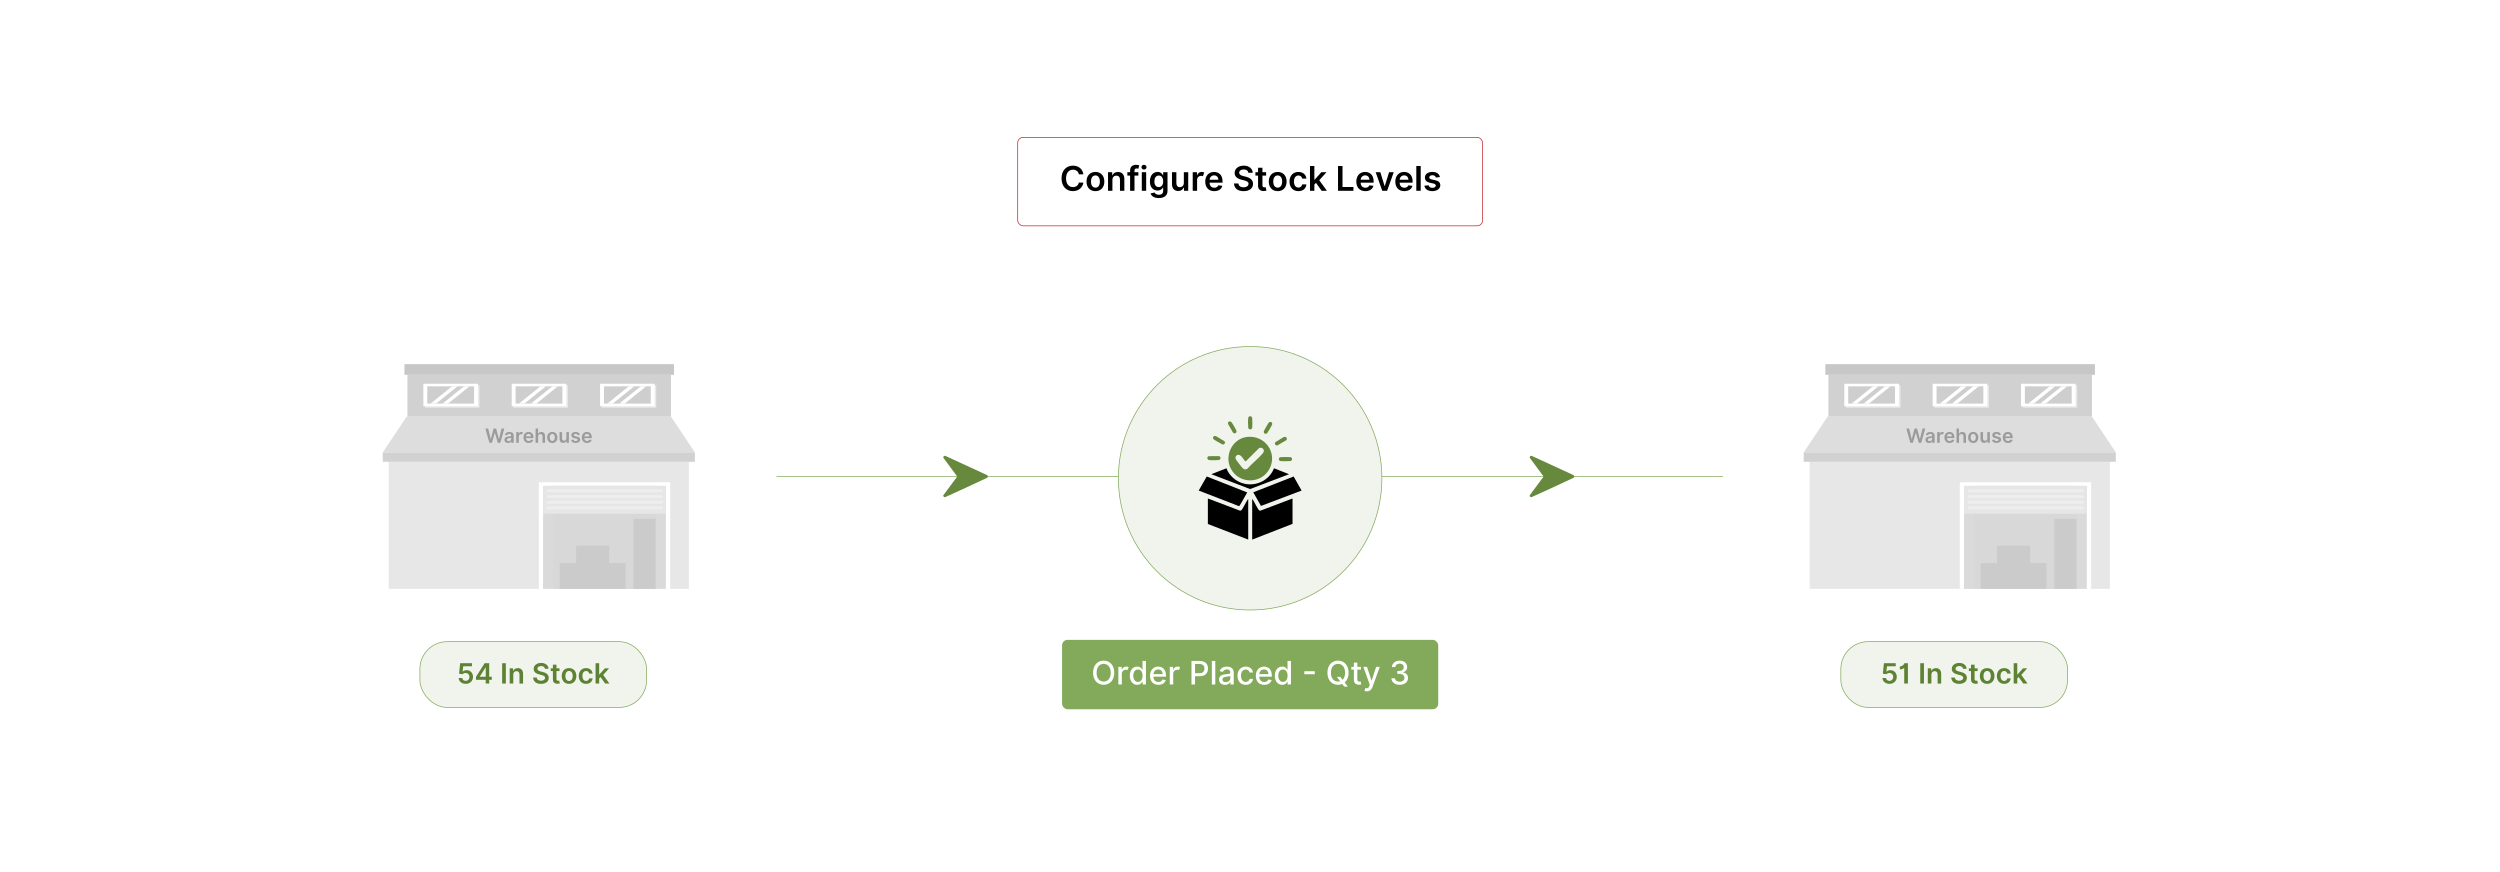 <?xml version="1.0" encoding="UTF-8"?>
<svg xmlns="http://www.w3.org/2000/svg" xmlns:xlink="http://www.w3.org/1999/xlink" viewBox="0 0 860 300">
  <defs>
    <filter id="drop-shadow-1" x="76.52" y="68.493" width="223.68" height="196.8" filterUnits="userSpaceOnUse">
      <feOffset dx="3" dy="3"/>
      <feGaussianBlur result="blur" stdDeviation="10"/>
      <feFlood flood-color="#000" flood-opacity=".1"/>
      <feComposite in2="blur" operator="in"/>
      <feComposite in="SourceGraphic"/>
    </filter>
    <filter id="drop-shadow-2" x="565.16" y="68.573" width="224.16" height="196.8" filterUnits="userSpaceOnUse">
      <feOffset dx="3" dy="3"/>
      <feGaussianBlur result="blur-2" stdDeviation="10"/>
      <feFlood flood-color="#000" flood-opacity=".1"/>
      <feComposite in2="blur-2" operator="in"/>
      <feComposite in="SourceGraphic"/>
    </filter>
  </defs>
  <g isolation="isolate">
    <g id="Layer_1" data-name="Layer 1">
      <rect y="0" width="860" height="300" fill="#fff"/>
      <g>
        <rect x="103.588" y="95.677" width="163.531" height="136.487" rx="5.048" ry="5.048" fill="#fff" filter="url(#drop-shadow-1)"/>
        <g>
          <g>
            <rect x="133.722" y="158.86" width="103.265" height="43.712" fill="#e7e7e7"/>
            <polygon points="239.04 155.632 131.667 155.632 139.881 143.311 230.826 143.311 239.04 155.632" fill="#ddd"/>
            <rect x="131.667" y="155.632" width="107.373" height="3.227" fill="#d1d1d1"/>
            <rect x="185.354" y="165.9" width="45.179" height="36.671" fill="#fff"/>
            <rect x="186.821" y="167.147" width="42.244" height="35.424" fill="#dadada"/>
            <rect x="190.341" y="167.147" width="35.205" height="35.424" fill="#d8d8d8"/>
            <rect x="217.881" y="178.478" width="7.665" height="24.093" fill="#cbcbcb"/>
            <polygon points="209.539 193.704 209.539 187.728 198.207 187.728 198.207 193.704 192.542 193.704 192.542 202.571 215.204 202.571 215.204 193.704 209.539 193.704" fill="#cbcbcb"/>
            <rect x="186.821" y="167.147" width="42.244" height="9.608" fill="#e6e6e6"/>
            <path d="M228.038,168.84c0,.28-.227.508-.507.508h-38.956c-.281,0-.508-.227-.508-.508h0c0-.28.227-.508.508-.508h38.956c.28,0,.507.227.507.508h0Z" fill="#eee" mix-blend-mode="multiply"/>
            <path d="M228.038,170.8c0,.28-.227.508-.507.508h-38.956c-.281,0-.508-.227-.508-.508h0c0-.28.227-.508.508-.508h38.956c.28,0,.507.227.507.508h0Z" fill="#eee" mix-blend-mode="multiply"/>
            <path d="M228.038,172.759c0,.28-.227.507-.507.507h-38.956c-.281,0-.508-.227-.508-.507h0c0-.28.227-.507.508-.507h38.956c.28,0,.507.227.507.507h0Z" fill="#eee" mix-blend-mode="multiply"/>
            <path d="M228.038,174.719c0,.28-.227.508-.507.508h-38.956c-.281,0-.508-.227-.508-.508h0c0-.28.227-.507.508-.507h38.956c.28,0,.507.227.507.507h0Z" fill="#eee" mix-blend-mode="multiply"/>
            <rect x="140.154" y="128.936" width="90.672" height="14.375" fill="#d1d1d1"/>
            <rect x="139.126" y="125.269" width="92.727" height="3.667" fill="#c7c7c7"/>
            <g>
              <rect x="146.187" y="132.516" width="18.777" height="7.724" fill="#eaeaea" mix-blend-mode="multiply"/>
              <rect x="145.637" y="132.008" width="18.777" height="7.724" fill="#fff"/>
              <rect x="146.98" y="132.895" width="16.094" height="5.949" fill="#cecece"/>
              <g mix-blend-mode="soft-light">
                <polygon points="157.382 132.895 150 138.844 148.128 138.844 155.51 132.895 157.382 132.895" fill="#fff"/>
                <polygon points="161.494 132.895 154.119 138.844 152.246 138.844 159.62 132.895 161.494 132.895" fill="#fff"/>
              </g>
            </g>
            <g>
              <rect x="176.578" y="132.516" width="18.777" height="7.724" fill="#eaeaea" mix-blend-mode="multiply"/>
              <rect x="176.03" y="132.008" width="18.777" height="7.724" fill="#fff"/>
              <rect x="177.371" y="132.895" width="16.095" height="5.949" fill="#cecece"/>
              <g mix-blend-mode="soft-light">
                <polygon points="187.774 132.895 180.392 138.844 178.519 138.844 185.901 132.895 187.774 132.895" fill="#fff"/>
                <polygon points="191.885 132.895 184.51 138.844 182.638 138.844 190.012 132.895 191.885 132.895" fill="#fff"/>
              </g>
            </g>
            <g>
              <rect x="206.97" y="132.516" width="18.776" height="7.724" fill="#eaeaea" mix-blend-mode="multiply"/>
              <rect x="206.421" y="132.008" width="18.777" height="7.724" fill="#fff"/>
              <rect x="207.762" y="132.895" width="16.095" height="5.949" fill="#cecece"/>
              <g mix-blend-mode="soft-light">
                <polygon points="218.165 132.895 210.784 138.844 208.911 138.844 216.292 132.895 218.165 132.895" fill="#fff"/>
                <polygon points="222.276 132.895 214.902 138.844 213.03 138.844 220.403 132.895 222.276 132.895" fill="#fff"/>
              </g>
            </g>
          </g>
          <g>
            <path d="M166.968,147.408h.956l.884,3.606h.045l.944-3.606h.87l.946,3.607h.043l.884-3.607h.956l-1.384,4.906h-.877l-.982-3.442h-.038l-.985,3.442h-.876l-1.385-4.906Z" fill="#9b9b9b"/>
            <path d="M173.534,151.281c0-.828.683-1.042,1.397-1.118.649-.069.91-.082.91-.331v-.014c0-.362-.22-.568-.623-.568-.424,0-.668.216-.754.468l-.81-.115c.191-.671.786-1.016,1.56-1.016.702,0,1.495.292,1.495,1.265v2.463h-.834v-.506h-.029c-.158.31-.503.58-1.081.58-.702,0-1.231-.384-1.231-1.107ZM175.844,150.994v-.434c-.113.091-.568.148-.795.18-.388.055-.678.194-.678.527,0,.318.258.483.62.483.522,0,.853-.347.853-.757Z" fill="#9b9b9b"/>
            <path d="M177.59,148.635h.841v.613h.038c.134-.427.484-.666.908-.666.199,0,.364.053.493.134l-.268.719c-.094-.043-.201-.076-.343-.076-.453,0-.802.328-.802.793v2.163h-.867v-3.68Z" fill="#9b9b9b"/>
            <path d="M180.074,150.496c0-1.136.688-1.909,1.742-1.909.905,0,1.682.567,1.682,1.858v.267h-2.563c.007.63.378.999.939.999.374,0,.661-.163.779-.475l.81.091c-.153.64-.743,1.059-1.6,1.059-1.109,0-1.787-.735-1.787-1.89ZM182.666,150.127c-.005-.501-.34-.865-.838-.865-.518,0-.865.396-.891.865h1.73Z" fill="#9b9b9b"/>
            <path d="M185.106,152.315h-.867v-4.906h.848v1.852h.043c.17-.417.529-.673,1.095-.673.764,0,1.267.495,1.267,1.385v2.343h-.867v-2.209c0-.496-.268-.786-.724-.786-.464,0-.795.307-.795.839v2.156Z" fill="#9b9b9b"/>
            <path d="M188.222,150.488c0-1.14.685-1.901,1.763-1.901s1.763.762,1.763,1.901c0,1.139-.685,1.897-1.763,1.897s-1.763-.759-1.763-1.897ZM190.869,150.486c0-.673-.292-1.212-.879-1.212-.597,0-.889.539-.889,1.212s.292,1.205.889,1.205c.587,0,.879-.532.879-1.205Z" fill="#9b9b9b"/>
            <path d="M194.834,148.635h.867v3.68h-.841v-.654h-.039c-.168.412-.556.702-1.106.702-.724,0-1.227-.501-1.227-1.385v-2.343h.867v2.209c0,.467.278.762.694.762.383,0,.784-.278.784-.839v-2.132Z" fill="#9b9b9b"/>
            <path d="M198.718,149.693c-.067-.242-.278-.46-.678-.46-.362,0-.637.173-.635.422-.002.213.146.343.52.426l.627.135c.695.15,1.033.472,1.035.996-.002.697-.652,1.174-1.572,1.174-.903,0-1.471-.399-1.579-1.075l.846-.082c.074.331.333.504.731.504.412,0,.685-.19.685-.441,0-.208-.158-.345-.496-.419l-.628-.132c-.707-.146-1.037-.501-1.035-1.037-.002-.681.601-1.116,1.488-1.116.862,0,1.36.398,1.48,1.02l-.79.086Z" fill="#9b9b9b"/>
            <path d="M200.153,150.496c0-1.136.688-1.909,1.742-1.909.905,0,1.682.567,1.682,1.858v.267h-2.563c.007.63.378.999.939.999.374,0,.661-.163.779-.475l.81.091c-.153.64-.743,1.059-1.6,1.059-1.109,0-1.787-.735-1.787-1.89ZM202.745,150.127c-.004-.501-.34-.865-.838-.865-.518,0-.865.396-.891.865h1.73Z" fill="#9b9b9b"/>
          </g>
        </g>
      </g>
      <g>
        <rect x="144.448" y="220.731" width="77.979" height="22.625" rx="9.394" ry="9.394" fill="#f1f4ed" stroke="#83aa5b" stroke-miterlimit="10" stroke-width=".25"/>
        <g>
          <path d="M157.789,233.242h1.23c.044.574.554.974,1.186.974.749,0,1.289-.557,1.285-1.34.003-.793-.55-1.36-1.319-1.363-.42-.004-.865.171-1.101.431l-1.145-.189.366-3.609h4.061v1.06h-3.011l-.202,1.856h.041c.26-.308.762-.533,1.33-.533,1.272,0,2.208.971,2.208,2.317,0,1.391-1.032,2.396-2.512,2.396-1.367,0-2.382-.837-2.417-1.999Z" fill="#5d8233"/>
          <path d="M163.739,232.839l2.97-4.693h1.579v4.659h.895v1.042h-.895v1.299h-1.21v-1.299h-3.339v-1.008ZM167.092,229.581h-.055l-2,3.169v.055h2.054v-3.224Z" fill="#5d8233"/>
          <path d="M174.008,235.145h-1.268v-7h1.268v7Z" fill="#5d8233"/>
          <path d="M176.57,235.145h-1.237v-5.25h1.183v.893h.061c.239-.585.779-.961,1.565-.961,1.083,0,1.801.718,1.798,1.976v3.343h-1.237v-3.151c0-.7-.383-1.121-1.022-1.121-.653,0-1.111.438-1.111,1.196v3.076Z" fill="#5d8233"/>
          <path d="M186.138,229.123c-.793,0-1.265.387-1.268.913-.007.584.615.827,1.19.964l.656.164c1.053.249,2.054.803,2.058,2.017-.003,1.233-.978,2.071-2.656,2.071-1.63,0-2.666-.783-2.717-2.174h1.248c.051.734.666,1.09,1.46,1.09.827,0,1.395-.399,1.398-.998-.003-.543-.502-.779-1.258-.971l-.796-.205c-1.152-.297-1.866-.875-1.866-1.88-.003-1.237,1.101-2.064,2.57-2.064,1.49,0,2.498.838,2.522,2.021h-1.22c-.065-.595-.564-.947-1.319-.947Z" fill="#5d8233"/>
          <path d="M192.474,230.852h-1.036v2.714c0,.499.249.608.56.608.154,0,.294-.03.362-.048l.208.968c-.133.044-.376.112-.728.123-.93.027-1.647-.458-1.641-1.446v-2.919h-.745v-.957h.745v-1.258h1.237v1.258h1.036v.957Z" fill="#5d8233"/>
          <path d="M193.233,232.541c0-1.627.978-2.714,2.516-2.714s2.516,1.087,2.516,2.714c0,1.624-.978,2.707-2.516,2.707s-2.516-1.083-2.516-2.707ZM197.01,232.538c0-.961-.417-1.73-1.254-1.73-.851,0-1.268.769-1.268,1.73,0,.96.417,1.719,1.268,1.719.837,0,1.254-.759,1.254-1.719Z" fill="#5d8233"/>
          <path d="M199.09,232.541c0-1.603.971-2.714,2.509-2.714,1.282,0,2.17.749,2.256,1.887h-1.183c-.096-.506-.461-.889-1.056-.889-.762,0-1.272.636-1.272,1.695,0,1.073.499,1.72,1.272,1.72.543,0,.95-.325,1.056-.889h1.183c-.089,1.114-.93,1.897-2.249,1.897-1.569,0-2.516-1.117-2.516-2.707Z" fill="#5d8233"/>
          <path d="M204.878,228.145h1.237v3.859h.085l1.887-2.109h1.446l-2.034,2.267,2.153,2.983h-1.48l-1.606-2.245-.451.481v1.764h-1.237v-7Z" fill="#5d8233"/>
        </g>
      </g>
      <g>
        <rect x="592.392" y="95.677" width="163.531" height="136.487" rx="5.048" ry="5.048" fill="#fff" filter="url(#drop-shadow-2)"/>
        <g>
          <g>
            <rect x="622.525" y="158.86" width="103.265" height="43.712" fill="#e7e7e7"/>
            <polygon points="727.844 155.632 620.471 155.632 628.685 143.311 719.63 143.311 727.844 155.632" fill="#ddd"/>
            <rect x="620.471" y="155.632" width="107.373" height="3.227" fill="#d1d1d1"/>
            <rect x="674.157" y="165.9" width="45.179" height="36.671" fill="#fff"/>
            <rect x="675.625" y="167.147" width="42.244" height="35.424" fill="#dadada"/>
            <rect x="679.145" y="167.147" width="35.205" height="35.424" fill="#d8d8d8"/>
            <rect x="706.684" y="178.478" width="7.665" height="24.093" fill="#cbcbcb"/>
            <polygon points="698.342 193.704 698.342 187.728 687.011 187.728 687.011 193.704 681.346 193.704 681.346 202.571 704.008 202.571 704.008 193.704 698.342 193.704" fill="#cbcbcb"/>
            <rect x="675.625" y="167.147" width="42.244" height="9.608" fill="#e6e6e6"/>
            <path d="M716.842,168.84c0,.28-.227.508-.507.508h-38.956c-.281,0-.508-.227-.508-.508h0c0-.28.227-.508.508-.508h38.956c.28,0,.507.227.507.508h0Z" fill="#eee" mix-blend-mode="multiply"/>
            <path d="M716.842,170.8c0,.28-.227.508-.507.508h-38.956c-.281,0-.508-.227-.508-.508h0c0-.28.227-.508.508-.508h38.956c.28,0,.507.227.507.508h0Z" fill="#eee" mix-blend-mode="multiply"/>
            <path d="M716.842,172.759c0,.28-.227.507-.507.507h-38.956c-.281,0-.508-.227-.508-.507h0c0-.28.227-.507.508-.507h38.956c.28,0,.507.227.507.507h0Z" fill="#eee" mix-blend-mode="multiply"/>
            <path d="M716.842,174.719c0,.28-.227.508-.507.508h-38.956c-.281,0-.508-.227-.508-.508h0c0-.28.227-.507.508-.507h38.956c.28,0,.507.227.507.507h0Z" fill="#eee" mix-blend-mode="multiply"/>
            <rect x="628.957" y="128.936" width="90.672" height="14.375" fill="#d1d1d1"/>
            <rect x="627.93" y="125.269" width="92.727" height="3.667" fill="#c7c7c7"/>
            <g>
              <rect x="634.99" y="132.516" width="18.777" height="7.724" fill="#eaeaea" mix-blend-mode="multiply"/>
              <rect x="634.441" y="132.008" width="18.777" height="7.724" fill="#fff"/>
              <rect x="635.783" y="132.895" width="16.094" height="5.949" fill="#cecece"/>
              <g mix-blend-mode="soft-light">
                <polygon points="646.186 132.895 638.804 138.844 636.932 138.844 644.313 132.895 646.186 132.895" fill="#fff"/>
                <polygon points="650.297 132.895 642.923 138.844 641.05 138.844 648.424 132.895 650.297 132.895" fill="#fff"/>
              </g>
            </g>
            <g>
              <rect x="665.382" y="132.516" width="18.777" height="7.724" fill="#eaeaea" mix-blend-mode="multiply"/>
              <rect x="664.833" y="132.008" width="18.777" height="7.724" fill="#fff"/>
              <rect x="666.174" y="132.895" width="16.095" height="5.949" fill="#cecece"/>
              <g mix-blend-mode="soft-light">
                <polygon points="676.577 132.895 669.195 138.844 667.323 138.844 674.705 132.895 676.577 132.895" fill="#fff"/>
                <polygon points="680.688 132.895 673.314 138.844 671.442 138.844 678.816 132.895 680.688 132.895" fill="#fff"/>
              </g>
            </g>
            <g>
              <rect x="695.773" y="132.516" width="18.776" height="7.724" fill="#eaeaea" mix-blend-mode="multiply"/>
              <rect x="695.224" y="132.008" width="18.777" height="7.724" fill="#fff"/>
              <rect x="696.565" y="132.895" width="16.095" height="5.949" fill="#cecece"/>
              <g mix-blend-mode="soft-light">
                <polygon points="706.968 132.895 699.587 138.844 697.715 138.844 705.096 132.895 706.968 132.895" fill="#fff"/>
                <polygon points="711.08 132.895 703.706 138.844 701.833 138.844 709.207 132.895 711.08 132.895" fill="#fff"/>
              </g>
            </g>
          </g>
          <g>
            <path d="M655.773,147.408h.956l.884,3.606h.046l.943-3.606h.87l.946,3.607h.043l.884-3.607h.956l-1.385,4.906h-.877l-.982-3.442h-.038l-.984,3.442h-.877l-1.385-4.906Z" fill="#9b9b9b"/>
            <path d="M662.339,151.281c0-.828.683-1.042,1.397-1.118.649-.069.91-.082.91-.331v-.014c0-.362-.221-.568-.623-.568-.424,0-.668.216-.755.468l-.81-.115c.192-.671.786-1.016,1.56-1.016.702,0,1.495.292,1.495,1.265v2.463h-.834v-.506h-.028c-.158.31-.503.58-1.08.58-.702,0-1.231-.384-1.231-1.107ZM664.648,150.994v-.434c-.112.091-.567.148-.795.18-.388.055-.678.194-.678.527,0,.318.259.483.62.483.522,0,.853-.347.853-.757Z" fill="#9b9b9b"/>
            <path d="M666.394,148.635h.841v.613h.039c.134-.427.483-.666.907-.666.199,0,.364.053.494.134l-.269.719c-.094-.043-.201-.076-.343-.076-.453,0-.803.328-.803.793v2.163h-.867v-3.68Z" fill="#9b9b9b"/>
            <path d="M668.878,150.496c0-1.136.688-1.909,1.742-1.909.905,0,1.682.567,1.682,1.858v.267h-2.563c.007.63.379.999.94.999.373,0,.661-.163.778-.475l.81.091c-.153.64-.742,1.059-1.601,1.059-1.108,0-1.787-.735-1.787-1.89ZM671.471,150.127c-.005-.501-.341-.865-.839-.865-.518,0-.865.396-.892.865h1.73Z" fill="#9b9b9b"/>
            <path d="M673.909,152.315h-.867v-4.906h.849v1.852h.043c.17-.417.529-.673,1.095-.673.764,0,1.268.495,1.268,1.385v2.343h-.867v-2.209c0-.496-.269-.786-.724-.786-.465,0-.796.307-.796.839v2.156Z" fill="#9b9b9b"/>
            <path d="M677.026,150.488c0-1.14.685-1.901,1.764-1.901s1.763.762,1.763,1.901c0,1.139-.685,1.897-1.763,1.897s-1.764-.759-1.764-1.897ZM679.674,150.486c0-.673-.292-1.212-.879-1.212-.597,0-.889.539-.889,1.212s.292,1.205.889,1.205c.587,0,.879-.532.879-1.205Z" fill="#9b9b9b"/>
            <path d="M683.639,148.635h.867v3.68h-.841v-.654h-.038c-.168.412-.557.702-1.107.702-.724,0-1.227-.501-1.227-1.385v-2.343h.867v2.209c0,.467.278.762.695.762.383,0,.783-.278.783-.839v-2.132Z" fill="#9b9b9b"/>
            <path d="M687.523,149.693c-.067-.242-.278-.46-.678-.46-.362,0-.638.173-.635.422-.003.213.145.343.519.426l.628.135c.694.15,1.032.472,1.034.996-.002.697-.651,1.174-1.571,1.174-.903,0-1.471-.399-1.579-1.075l.846-.082c.074.331.333.504.731.504.412,0,.685-.19.685-.441,0-.208-.158-.345-.496-.419l-.627-.132c-.707-.146-1.038-.501-1.035-1.037-.003-.681.602-1.116,1.487-1.116.862,0,1.361.398,1.48,1.02l-.79.086Z" fill="#9b9b9b"/>
            <path d="M688.956,150.496c0-1.136.688-1.909,1.742-1.909.905,0,1.682.567,1.682,1.858v.267h-2.563c.007.63.379.999.94.999.373,0,.661-.163.778-.475l.81.091c-.153.64-.742,1.059-1.601,1.059-1.108,0-1.787-.735-1.787-1.89ZM691.549,150.127c-.005-.501-.341-.865-.839-.865-.518,0-.865.396-.892.865h1.73Z" fill="#9b9b9b"/>
          </g>
        </g>
      </g>
      <g>
        <rect x="633.251" y="220.731" width="77.979" height="22.625" rx="9.394" ry="9.394" fill="#f1f4ed" stroke="#83aa5b" stroke-miterlimit="10" stroke-width=".25"/>
        <g>
          <path d="M647.568,233.242h1.23c.044.574.553.974,1.185.974.748,0,1.289-.557,1.285-1.34.004-.793-.551-1.36-1.319-1.363-.421-.004-.864.171-1.101.431l-1.145-.189.365-3.609h4.061v1.06h-3.012l-.201,1.856h.041c.26-.308.762-.533,1.33-.533,1.272,0,2.207.971,2.207,2.317,0,1.391-1.031,2.396-2.512,2.396-1.367,0-2.383-.837-2.416-1.999Z" fill="#5d8233"/>
          <path d="M656.323,235.145h-1.272v-5.38h-.058c-.137.216-.66.519-1.446.519v-1.025c.964,0,1.531-.807,1.559-1.114h1.217v7Z" fill="#5d8233"/>
          <path d="M661.836,235.145h-1.268v-7h1.268v7Z" fill="#5d8233"/>
          <path d="M664.398,235.145h-1.237v-5.25h1.183v.893h.061c.239-.585.779-.961,1.565-.961,1.084,0,1.801.718,1.798,1.976v3.343h-1.237v-3.151c0-.7-.383-1.121-1.022-1.121-.653,0-1.111.438-1.111,1.196v3.076Z" fill="#5d8233"/>
          <path d="M673.967,229.123c-.793,0-1.266.387-1.269.913-.007.584.615.827,1.19.964l.656.164c1.053.249,2.054.803,2.058,2.017-.004,1.233-.978,2.071-2.656,2.071-1.63,0-2.666-.783-2.717-2.174h1.248c.051.734.666,1.09,1.459,1.09.827,0,1.395-.399,1.398-.998-.004-.543-.503-.779-1.258-.971l-.797-.205c-1.152-.297-1.866-.875-1.866-1.88-.003-1.237,1.101-2.064,2.57-2.064,1.49,0,2.499.838,2.522,2.021h-1.221c-.065-.595-.564-.947-1.318-.947Z" fill="#5d8233"/>
          <path d="M680.303,230.852h-1.036v2.714c0,.499.249.608.56.608.153,0,.294-.03.362-.048l.209.968c-.134.044-.377.112-.729.123-.93.027-1.647-.458-1.641-1.446v-2.919h-.745v-.957h.745v-1.258h1.237v1.258h1.036v.957Z" fill="#5d8233"/>
          <path d="M681.062,232.541c0-1.627.978-2.714,2.516-2.714s2.516,1.087,2.516,2.714c0,1.624-.978,2.707-2.516,2.707s-2.516-1.083-2.516-2.707ZM684.838,232.538c0-.961-.416-1.73-1.254-1.73-.852,0-1.268.769-1.268,1.73,0,.96.416,1.719,1.268,1.719.838,0,1.254-.759,1.254-1.719Z" fill="#5d8233"/>
          <path d="M686.919,232.541c0-1.603.971-2.714,2.509-2.714,1.281,0,2.17.749,2.256,1.887h-1.183c-.096-.506-.462-.889-1.056-.889-.763,0-1.272.636-1.272,1.695,0,1.073.498,1.72,1.272,1.72.543,0,.949-.325,1.056-.889h1.183c-.089,1.114-.93,1.897-2.249,1.897-1.569,0-2.516-1.117-2.516-2.707Z" fill="#5d8233"/>
          <path d="M692.707,228.145h1.237v3.859h.085l1.887-2.109h1.446l-2.034,2.267,2.154,2.983h-1.48l-1.606-2.245-.451.481v1.764h-1.237v-7Z" fill="#5d8233"/>
        </g>
      </g>
      <g>
        <rect x="350.087" y="47.249" width="159.926" height="30.437" rx="1.894" ry="1.894" fill="#fff" stroke="#c1272d" stroke-miterlimit="10" stroke-width=".25"/>
        <g>
          <path d="M371.129,59.978c-.179-1.02-.992-1.607-2.029-1.607-1.395,0-2.378,1.07-2.378,2.995,0,1.958.991,2.995,2.374,2.995,1.02,0,1.837-.562,2.033-1.562l1.558.009c-.238,1.629-1.583,2.94-3.612,2.94-2.249,0-3.907-1.629-3.907-4.382,0-2.758,1.679-4.383,3.907-4.383,1.891,0,3.349,1.1,3.612,2.995h-1.558Z"/>
          <path d="M373.761,62.457c0-1.982,1.191-3.308,3.066-3.308s3.066,1.325,3.066,3.308c0,1.98-1.191,3.3-3.066,3.3s-3.066-1.32-3.066-3.3ZM378.364,62.453c0-1.171-.508-2.107-1.529-2.107-1.037,0-1.545.936-1.545,2.107s.508,2.096,1.545,2.096c1.02,0,1.529-.925,1.529-2.096Z"/>
          <path d="M382.671,65.632h-1.508v-6.398h1.441v1.087h.075c.291-.712.95-1.171,1.908-1.171,1.32,0,2.195.875,2.191,2.408v4.074h-1.508v-3.841c0-.855-.467-1.366-1.246-1.366-.796,0-1.354.533-1.354,1.458v3.749Z"/>
          <path d="M391.594,60.399h-1.329v5.232h-1.508v-5.232h-.946v-1.166h.946v-.605c0-1.291.887-1.929,2-1.929.52,0,.95.108,1.145.175l-.304,1.167c-.125-.038-.325-.092-.562-.092-.562,0-.77.279-.77.779v.504h1.329v1.166Z"/>
          <path d="M392.658,57.509c0-.454.392-.821.875-.821.479,0,.871.367.871.821,0,.449-.392.816-.871.816-.483,0-.875-.367-.875-.816ZM392.775,59.233h1.508v6.398h-1.508v-6.398Z"/>
          <path d="M395.789,66.548l1.358-.329c.183.351.583.779,1.491.779.858,0,1.483-.388,1.483-1.304v-1.213h-.075c-.233.471-.746,1.059-1.841,1.059-1.475,0-2.637-1.041-2.637-3.129,0-2.103,1.163-3.262,2.641-3.262,1.129,0,1.608.68,1.837,1.142h.084v-1.058h1.487v6.502c0,1.612-1.275,2.404-3.003,2.404-1.629,0-2.549-.721-2.824-1.592ZM400.129,62.403c0-1.212-.533-2.017-1.504-2.017-1.004,0-1.52.855-1.52,2.017,0,1.179.525,1.953,1.52,1.953.962,0,1.504-.732,1.504-1.953Z"/>
          <path d="M407.241,59.233h1.508v6.398h-1.462v-1.138h-.067c-.291.717-.966,1.221-1.924,1.221-1.258,0-2.133-.87-2.133-2.407v-4.074h1.508v3.841c0,.811.483,1.324,1.208,1.324.666,0,1.362-.483,1.362-1.458v-3.707Z"/>
          <path d="M410.294,59.233h1.462v1.066h.067c.233-.742.841-1.158,1.579-1.158.346,0,.633.092.858.233l-.467,1.249c-.163-.074-.35-.133-.596-.133-.787,0-1.395.57-1.395,1.379v3.762h-1.508v-6.398Z"/>
          <path d="M414.603,62.47c0-1.975,1.195-3.32,3.028-3.32,1.575,0,2.924.987,2.924,3.233v.462h-4.457c.013,1.096.658,1.737,1.633,1.737.65,0,1.149-.283,1.353-.825l1.408.158c-.267,1.112-1.292,1.842-2.783,1.842-1.929,0-3.107-1.279-3.107-3.287ZM419.11,61.828c-.009-.87-.592-1.504-1.458-1.504-.9,0-1.504.688-1.55,1.504h3.008Z"/>
          <path d="M427.832,58.292c-.967,0-1.542.471-1.546,1.112-.008.712.75,1.008,1.45,1.175l.8.199c1.283.305,2.503.98,2.508,2.458-.005,1.504-1.192,2.524-3.237,2.524-1.987,0-3.249-.954-3.312-2.649h1.52c.062.895.812,1.329,1.779,1.329,1.008,0,1.7-.487,1.704-1.217-.004-.662-.612-.949-1.533-1.183l-.971-.25c-1.404-.362-2.274-1.066-2.274-2.291-.004-1.508,1.341-2.517,3.132-2.517,1.816,0,3.045,1.02,3.074,2.462h-1.487c-.08-.725-.688-1.153-1.608-1.153Z"/>
          <path d="M435.542,60.399h-1.262v3.308c0,.608.304.741.683.741.188,0,.358-.037.441-.058l.255,1.179c-.163.054-.459.138-.888.149-1.133.033-2.008-.558-2-1.762v-3.558h-.907v-1.166h.907v-1.533h1.509v1.533h1.262v1.166Z"/>
          <path d="M436.46,62.457c0-1.982,1.191-3.308,3.065-3.308,1.875,0,3.066,1.325,3.066,3.308,0,1.98-1.191,3.3-3.066,3.3-1.874,0-3.065-1.32-3.065-3.3ZM441.062,62.453c0-1.171-.508-2.107-1.528-2.107-1.037,0-1.546.936-1.546,2.107s.509,2.096,1.546,2.096c1.02,0,1.528-.925,1.528-2.096Z"/>
          <path d="M443.588,62.457c0-1.953,1.183-3.308,3.058-3.308,1.562,0,2.646.913,2.749,2.3h-1.441c-.116-.616-.562-1.083-1.287-1.083-.929,0-1.55.774-1.55,2.066,0,1.308.608,2.095,1.55,2.095.662,0,1.158-.396,1.287-1.083h1.441c-.108,1.358-1.133,2.312-2.741,2.312-1.912,0-3.065-1.362-3.065-3.3Z"/>
          <path d="M450.632,57.101h1.509v4.703h.103l2.3-2.57h1.762l-2.478,2.762,2.624,3.637h-1.804l-1.957-2.737-.55.588v2.149h-1.509v-8.531Z"/>
          <path d="M460.279,57.101h1.545v7.235h3.758v1.296h-5.303v-8.531Z"/>
          <path d="M466.573,62.47c0-1.975,1.195-3.32,3.028-3.32,1.574,0,2.924.987,2.924,3.233v.462h-4.457c.013,1.096.658,1.737,1.633,1.737.65,0,1.15-.283,1.355-.825l1.407.158c-.267,1.112-1.291,1.842-2.782,1.842-1.929,0-3.107-1.279-3.107-3.287ZM471.08,61.828c-.008-.87-.591-1.504-1.458-1.504-.899,0-1.504.688-1.55,1.504h3.008Z"/>
          <path d="M477.168,65.632h-1.667l-2.278-6.398h1.608l1.47,4.753h.067l1.475-4.753h1.603l-2.278,6.398Z"/>
          <path d="M479.988,62.47c0-1.975,1.195-3.32,3.028-3.32,1.574,0,2.924.987,2.924,3.233v.462h-4.457c.013,1.096.658,1.737,1.633,1.737.65,0,1.15-.283,1.355-.825l1.407.158c-.267,1.112-1.291,1.842-2.782,1.842-1.929,0-3.107-1.279-3.107-3.287ZM484.495,61.828c-.008-.87-.591-1.504-1.458-1.504-.899,0-1.504.688-1.549,1.504h3.007Z"/>
          <path d="M488.72,65.632h-1.509v-8.531h1.509v8.531Z"/>
          <path d="M493.949,61.074c-.116-.421-.483-.8-1.179-.8-.629,0-1.108.3-1.103.733-.005.371.254.596.903.741l1.092.233c1.208.263,1.795.82,1.8,1.733-.005,1.212-1.134,2.041-2.733,2.041-1.57,0-2.558-.696-2.745-1.871l1.471-.142c.129.575.579.875,1.27.875.717,0,1.191-.329,1.191-.767,0-.362-.274-.6-.862-.729l-1.091-.23c-1.23-.254-1.805-.87-1.8-1.804-.005-1.183,1.045-1.941,2.587-1.941,1.499,0,2.366.692,2.574,1.775l-1.375.149Z"/>
        </g>
      </g>
      <g>
        <rect x="365.35" y="220.105" width="129.399" height="23.875" rx="1.894" ry="1.894" fill="#83aa5b"/>
        <g>
          <path d="M379.663,235.571c-2.102,0-3.647-1.573-3.647-4.157,0-2.589,1.545-4.158,3.647-4.158,2.095,0,3.644,1.569,3.644,4.158s-1.549,4.157-3.644,4.157ZM379.663,228.371c-1.395,0-2.434,1.07-2.434,3.043s1.039,3.043,2.434,3.043c1.391,0,2.435-1.071,2.435-3.043s-1.044-3.043-2.435-3.043Z" fill="#fff"/>
          <path d="M384.717,229.391h1.142v.964h.063c.222-.652.822-1.055,1.542-1.055.332,0,.593.087.794.221l-.379.988c-.143-.071-.32-.118-.549-.118-.818,0-1.431.572-1.431,1.363v3.707h-1.182v-6.07Z" fill="#fff"/>
          <path d="M388.659,232.438c0-1.968,1.079-3.126,2.545-3.126,1.13,0,1.533.688,1.747,1.062h.071v-3.007h1.182v8.094h-1.154v-.944h-.099c-.213.387-.648,1.062-1.754,1.062-1.474,0-2.537-1.178-2.537-3.142ZM393.042,232.426c0-1.269-.554-2.11-1.585-2.11-1.067,0-1.605.904-1.605,2.11,0,1.217.549,2.146,1.605,2.146,1.02,0,1.585-.869,1.585-2.146Z" fill="#fff"/>
          <path d="M395.604,232.465c0-1.865,1.115-3.153,2.806-3.153,1.375,0,2.688.857,2.688,3.051v.419h-4.316c.032,1.17.711,1.826,1.723,1.826.672,0,1.185-.293,1.399-.866l1.119.202c-.269.987-1.206,1.64-2.529,1.64-1.79,0-2.889-1.232-2.889-3.118ZM399.94,231.895c-.004-.929-.605-1.608-1.522-1.608-.96,0-1.585.747-1.632,1.608h3.154Z" fill="#fff"/>
          <path d="M402.404,229.391h1.142v.964h.063c.222-.652.822-1.055,1.542-1.055.332,0,.593.087.794.221l-.379.988c-.143-.071-.32-.118-.549-.118-.818,0-1.431.572-1.431,1.363v3.707h-1.182v-6.07Z" fill="#fff"/>
          <path d="M409.87,227.367h2.885c1.881,0,2.802,1.13,2.802,2.62,0,1.494-.929,2.628-2.806,2.628h-1.66v2.846h-1.221v-8.094ZM412.641,231.58c1.193,0,1.688-.676,1.688-1.593s-.494-1.573-1.704-1.573h-1.533v3.166h1.549Z" fill="#fff"/>
          <path d="M418.06,235.461h-1.182v-8.094h1.182v8.094Z" fill="#fff"/>
          <path d="M419.36,233.745c0-1.379,1.178-1.68,2.328-1.813,1.091-.127,1.534-.119,1.534-.55v-.027c0-.688-.392-1.087-1.154-1.087-.794,0-1.237.415-1.411.846l-1.111-.253c.396-1.106,1.407-1.549,2.506-1.549.964,0,2.356.352,2.356,2.118v4.031h-1.154v-.83h-.047c-.225.454-.79.964-1.794.964-1.154,0-2.051-.655-2.051-1.85ZM423.226,233.272v-.782c-.17.17-1.079.273-1.462.323-.684.091-1.245.316-1.245.949,0,.585.482.885,1.15.885.984,0,1.557-.656,1.557-1.375Z" fill="#fff"/>
          <path d="M425.698,232.453c0-1.853,1.107-3.142,2.818-3.142,1.379,0,2.379.814,2.506,2.039h-1.15c-.127-.569-.585-1.043-1.335-1.043-.988,0-1.644.817-1.644,2.118,0,1.323.644,2.157,1.644,2.157.676,0,1.185-.387,1.335-1.043h1.15c-.13,1.182-1.059,2.043-2.494,2.043-1.762,0-2.83-1.3-2.83-3.13Z" fill="#fff"/>
          <path d="M432.008,232.465c0-1.865,1.114-3.153,2.806-3.153,1.376,0,2.688.857,2.688,3.051v.419h-4.315c.032,1.17.712,1.826,1.724,1.826.672,0,1.185-.293,1.398-.866l1.118.202c-.269.987-1.205,1.64-2.529,1.64-1.79,0-2.889-1.232-2.889-3.118ZM436.344,231.895c-.004-.929-.606-1.608-1.522-1.608-.961,0-1.585.747-1.633,1.608h3.154Z" fill="#fff"/>
          <path d="M438.543,232.438c0-1.968,1.079-3.126,2.545-3.126,1.131,0,1.534.688,1.747,1.062h.071v-3.007h1.182v8.094h-1.154v-.944h-.099c-.213.387-.647,1.062-1.755,1.062-1.474,0-2.537-1.178-2.537-3.142ZM442.926,232.426c0-1.269-.553-2.11-1.585-2.11-1.066,0-1.605.904-1.605,2.11,0,1.217.55,2.146,1.605,2.146,1.02,0,1.585-.869,1.585-2.146Z" fill="#fff"/>
          <path d="M452.281,231.928h-3.589v-1.023h3.589v1.023Z" fill="#fff"/>
          <path d="M462.568,234.766l1.091,1.422h-1.249l-.691-.896c-.435.185-.921.28-1.442.28-2.103,0-3.648-1.573-3.648-4.157,0-2.589,1.546-4.158,3.648-4.158,2.095,0,3.644,1.569,3.644,4.158,0,1.489-.514,2.644-1.352,3.352ZM461.066,232.837l.778,1.016c.538-.506.866-1.332.866-2.438,0-1.973-1.044-3.043-2.435-3.043-1.395,0-2.435,1.07-2.435,3.043s1.039,3.043,2.435,3.043c.261,0,.51-.036.738-.11l-1.149-1.51h1.201Z" fill="#fff"/>
          <path d="M468.167,230.339h-1.245v3.34c0,.684.344.81.728.81.19,0,.336-.035.415-.051l.213.976c-.138.052-.391.123-.767.127-.933.019-1.774-.514-1.77-1.616v-3.585h-.889v-.948h.889v-1.454h1.182v1.454h1.245v.948Z" fill="#fff"/>
          <path d="M469.378,237.682l.285-.981c.651.175,1.075.107,1.371-.684l.174-.477-2.221-6.149h1.265l1.537,4.711h.064l1.537-4.711h1.269l-2.529,6.955c-.344.944-.981,1.475-1.96,1.475-.368,0-.664-.079-.791-.139Z" fill="#fff"/>
          <path d="M478.648,233.351h1.24c.048.719.731,1.17,1.609,1.17.952,0,1.636-.534,1.636-1.32,0-.815-.648-1.383-1.77-1.383h-.684v-.996h.684c.897,0,1.525-.514,1.522-1.297.004-.747-.537-1.248-1.363-1.248-.795,0-1.494.45-1.522,1.193h-1.182c.039-1.316,1.232-2.214,2.719-2.214,1.557,0,2.533,1.016,2.529,2.206.004.908-.545,1.572-1.391,1.79v.064c1.074.166,1.695.9,1.691,1.924.004,1.344-1.21,2.332-2.861,2.332-1.637,0-2.807-.901-2.857-2.221Z" fill="#fff"/>
        </g>
      </g>
      <line x1="267.119" y1="163.921" x2="592.693" y2="163.921" fill="#f1f4ed" stroke="#83aa5b" stroke-miterlimit="10" stroke-width=".25"/>
      <circle cx="430.05" cy="164.523" r="45.319" fill="#f1f4ed" stroke="#83aa5b" stroke-miterlimit="10" stroke-width=".25"/>
      <g>
        <path d="M429.114,150.288c6.101-.621,10.504,5.607,7.556,11.052-2.824,5.217-10.382,5.213-13.204,0-2.472-4.566.453-10.524,5.648-11.052ZM433.453,154.031c-.147.025-.295.088-.407.19l-4.484,4.467c-.106.038-.165-.009-.244-.07-.288-.223-.855-1.188-1.186-1.541-.493-.526-1.207-.969-1.834-.299-.651.696-.069,1.388.346,1.958.365.502,1.67,2.229,2.082,2.518.555.389,1.062.272,1.535-.169,1.515-1.747,3.608-3.314,5.067-5.069.284-.342.461-.542.425-1.023-.05-.669-.646-1.075-1.301-.962Z" fill="#66893d"/>
        <path d="M444.631,171.477v8.733l-13.882,5.41v-13.972c.58.536,1.954,3.741,2.471,3.959.13.055.245.057.383.052l11.027-4.182Z"/>
        <path d="M429.387,171.647v13.972l-13.882-5.367v-8.775l11.027,4.182c.138.004.253.002.383-.052.517-.218,1.891-3.424,2.471-3.959Z"/>
        <polygon points="445.018 163.914 447.746 168.755 433.768 174.041 431.129 169.344 445.018 163.914"/>
        <polygon points="412.354 168.749 415.119 163.914 429.046 169.395 426.478 173.891 426.197 174.114 412.354 168.749"/>
        <path d="M421.889,161.085c.951,2.639,3.434,4.681,6.15,5.308,4.215.972,8.677-1.252,10.208-5.308l5.191,2.042-13.405,5.108-13.335-5.108,5.191-2.042Z"/>
        <path d="M440.433,157.267c.356-.08,3.184-.08,3.541 0.0.669.15.665,1.225-.072,1.34-.462.072-3.054.08-3.469-.013-.676-.152-.677-1.175,0-1.327Z" fill="#66893d"/>
        <path d="M429.875,143.208c.474-.103.821.146.877.62.074.63.087,2.716-.007,3.32-.118.754-1.259.788-1.359-.078-.074-.634-.088-2.713.007-3.32.039-.252.227-.486.483-.542Z" fill="#66893d"/>
        <path d="M441.884,150.279c.693-.137,1.059.707.575,1.177l-3.023,1.752c-.762.184-1.153-.697-.6-1.202.816-.309,2.287-1.576,3.048-1.727Z" fill="#66893d"/>
        <path d="M415.736,156.926l3.643-.016c.74.294.616,1.235-.174,1.356-.497.076-2.827.08-3.296-.014-.707-.142-.799-1.005-.172-1.326Z" fill="#66893d"/>
        <path d="M425.19,148.876c-.254.254-.829.27-1.037-.065l-1.711-2.976c-.215-.806.718-1.237,1.309-.455.279.369,1.416,2.312,1.552,2.707.09.261.098.578-.113.789Z" fill="#66893d"/>
        <path d="M417.931,149.963c.585-.013,2.603,1.514,3.274,1.797.508.542-.079,1.366-.763,1.104-.495-.379-2.994-1.525-3.131-1.98-.139-.464.123-.91.62-.921Z" fill="#66893d"/>
        <path d="M436.772,145.17c.637-.145,1.008.307.836.922-.06.216-1.481,2.645-1.662,2.852-.558.64-1.389.163-1.172-.662.042-.16,1.493-2.689,1.643-2.871.096-.117.204-.206.355-.24Z" fill="#66893d"/>
      </g>
      <path d="M325.125,156.79l14.371,6.615c.358.169.449.618.176.905-4.833,2.289-9.698,4.534-14.576,6.726-.288.019-.519-.17-.6-.437v-.21l4.791-6.46-4.791-6.481v-.18c.057-.203.159-.351.358-.435l.211-.044h.06Z" fill="#66893d"/>
      <path d="M526.842,156.79l14.371,6.615c.358.169.449.618.176.905-4.833,2.289-9.698,4.534-14.576,6.726-.288.019-.519-.17-.6-.437v-.21l4.791-6.46-4.791-6.481v-.18c.057-.203.159-.351.358-.435l.211-.044h.06Z" fill="#66893d"/>
    </g>
  </g>
</svg>